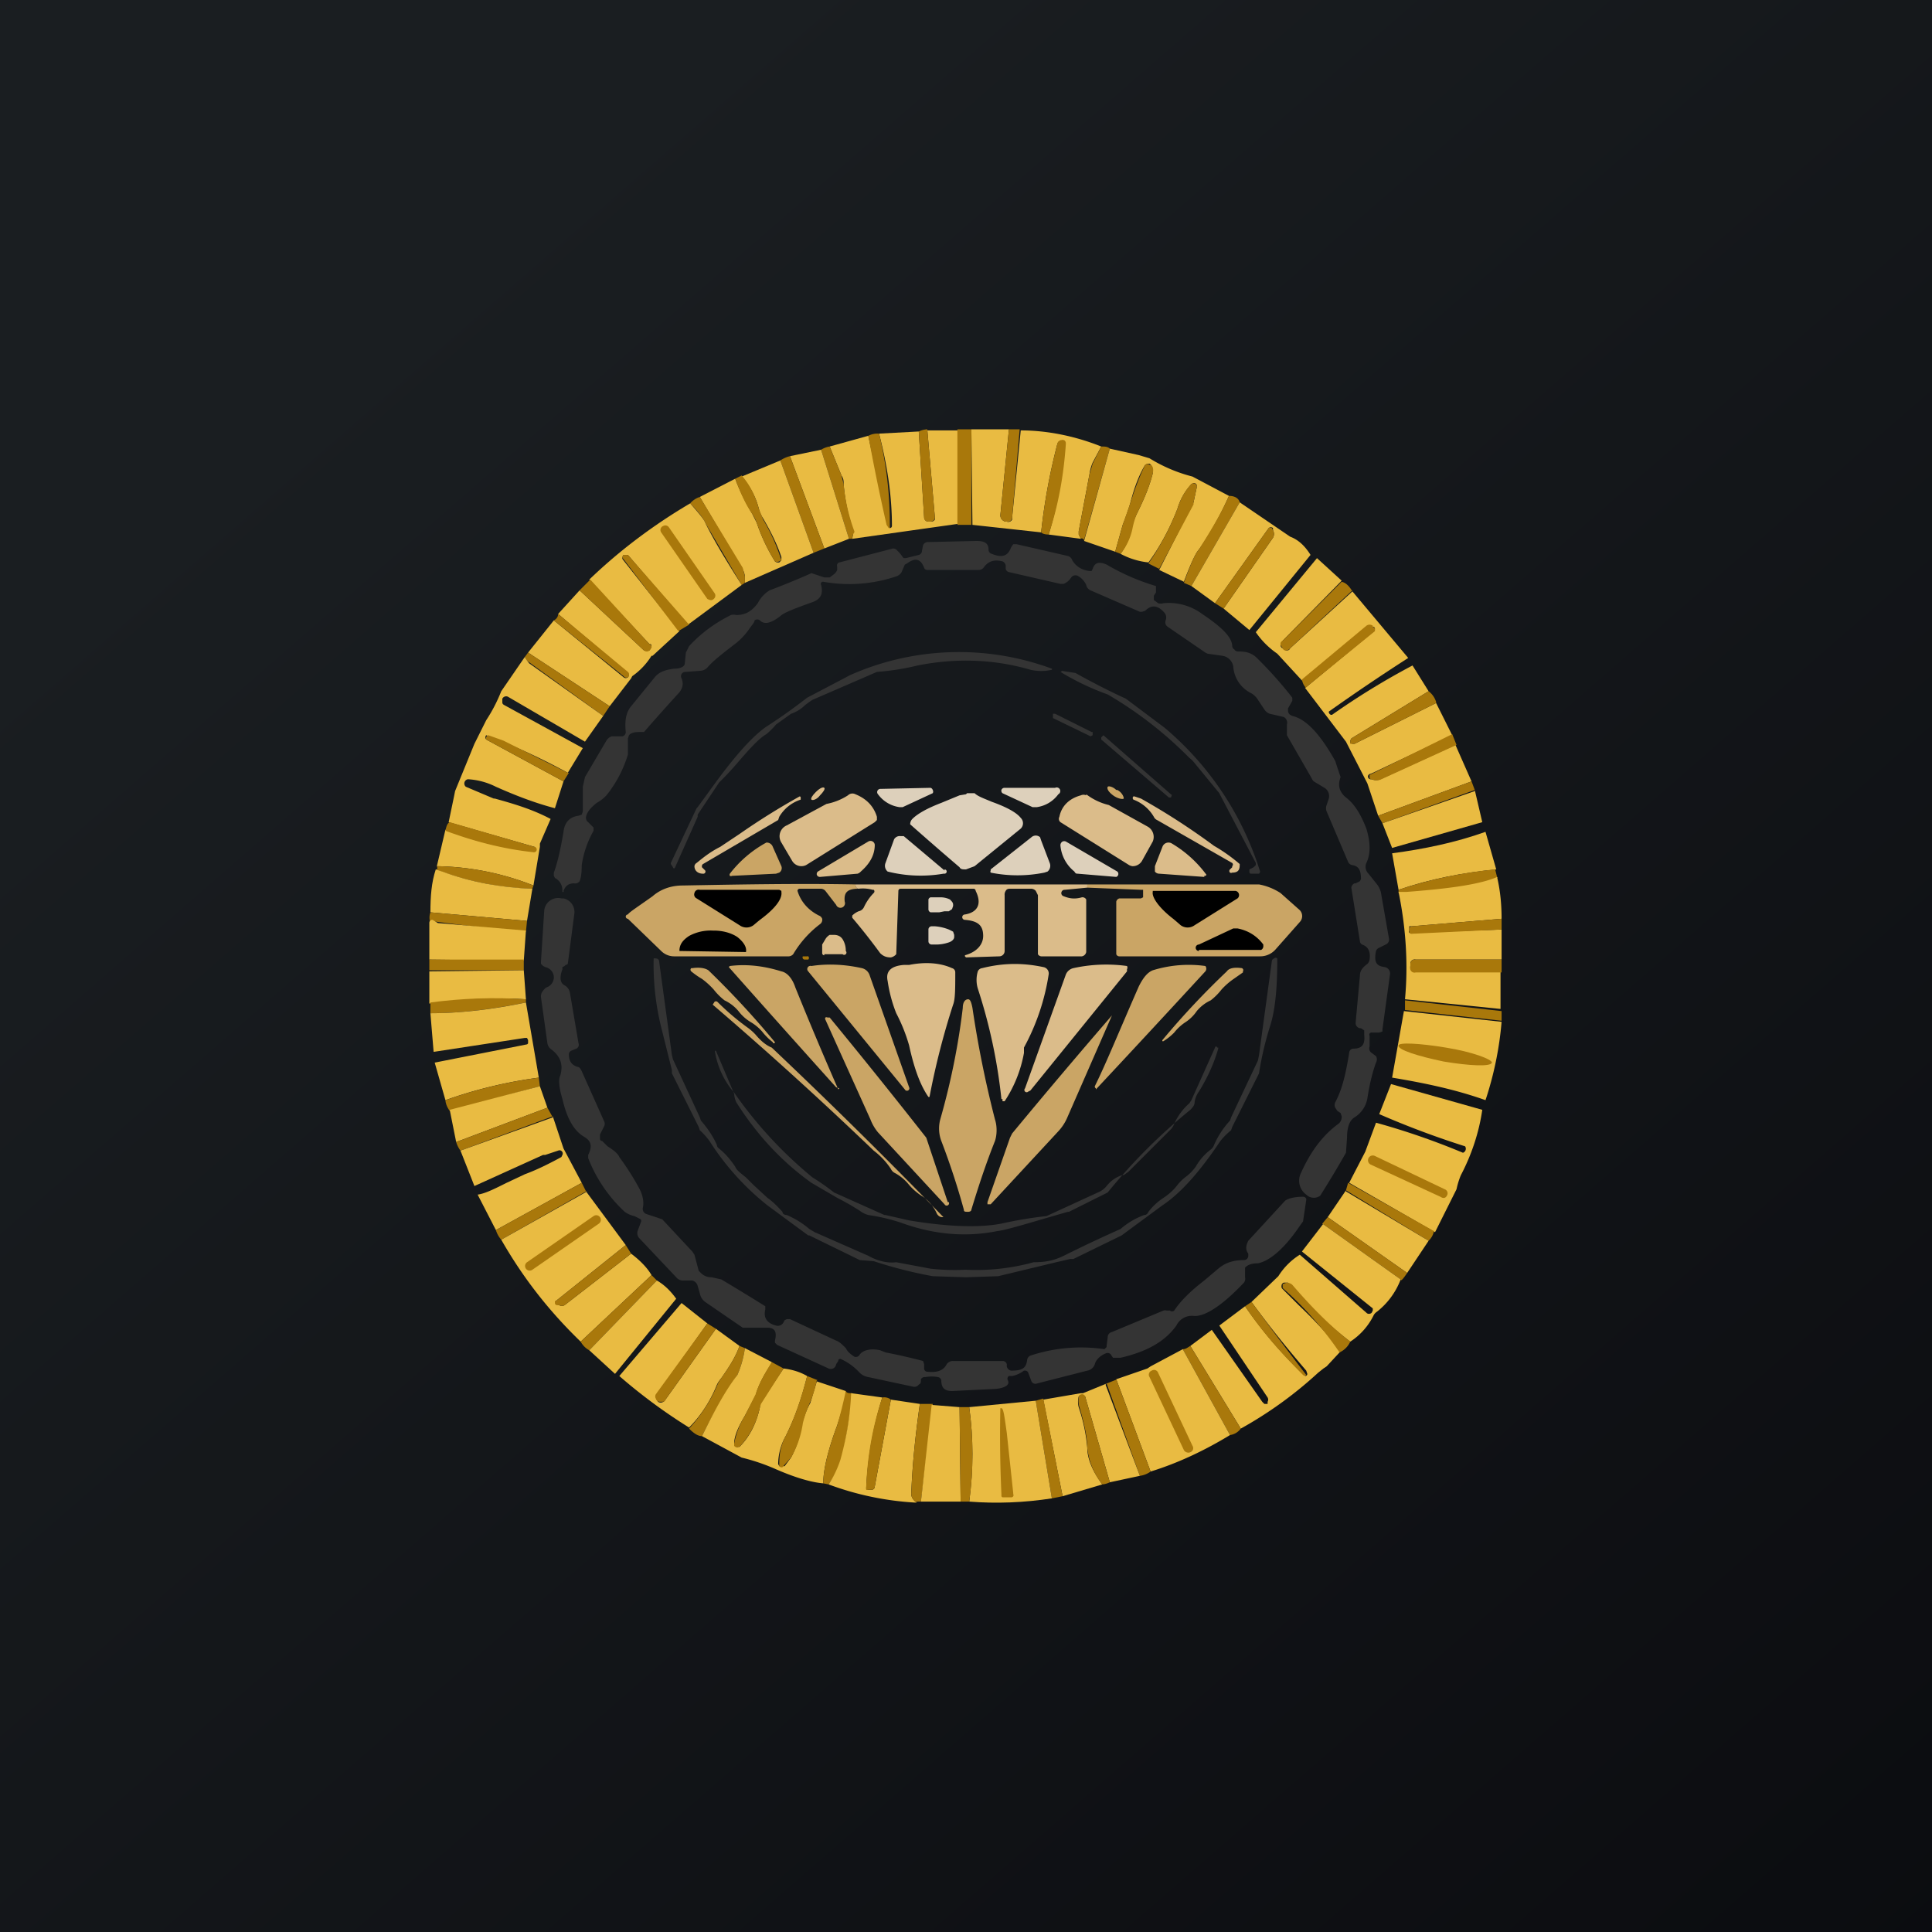 <!-- by TradingView --><svg width="18" height="18" viewBox="0 0 18 18" xmlns="http://www.w3.org/2000/svg"><path fill="url(#a)" d="M0 0h18v18H0z"/><path d="M8.93 4v.88l-.99.14.01-.06a.03.03 0 0 0 0-.02 1.72 1.72 0 0 1-.09-.43c0-.03 0-.05-.02-.08l-.11-.27.36-.1a18.9 18.9 0 0 0 .2.86.02.02 0 0 0 .02-.02c0-.3-.05-.59-.12-.86l.37-.02.05.8a.04.04 0 0 0 .04.04h.02a.04.04 0 0 0 .04-.02v-.02l-.07-.81h.29Z" fill="#E9BB42"/><path d="M9.05 4v.89h-.13V4h.13Z" fill="#A9780B"/><path d="m9.4 4-.08.8a.06.06 0 0 0 .05.06h.01a.04.04 0 0 0 .05-.02v-.02l.08-.81c.24 0 .5.05.75.15l-.08.15a.44.44 0 0 0-.03.11l-.1.53v.03l.02.04-.3-.04a3.53 3.53 0 0 0 .15-.87.04.04 0 0 0-.03 0c-.02 0-.03 0-.04.03-.07.27-.12.54-.15.82l-.64-.07L9.05 4h.36Z" fill="#E9BB42"/><path d="m9.5 4-.07.82a.04.04 0 0 1-.03.04h-.03a.06.06 0 0 1-.05-.06L9.4 4h.1ZM8.64 4.01l.07.81a.04.04 0 0 1-.04.04h-.02a.04.04 0 0 1-.04-.03l-.05-.81A.2.2 0 0 1 8.64 4ZM8.19 4.04a3.56 3.56 0 0 1 .1.88.02.02 0 0 1-.01 0l-.02-.03a18.9 18.9 0 0 1-.17-.83.19.19 0 0 1 .1-.02ZM9.77 4.98c-.04 0-.06-.01-.07-.02.03-.28.08-.55.15-.82 0-.02.02-.04.04-.04a.03.03 0 0 1 .04.03v.01c-.02.29-.07.57-.16.84ZM7.73 4.16l.11.27.02.08a1.72 1.72 0 0 0 .1.44v.01a.09.09 0 0 0-.02.06h-.03l-.26-.83a.22.22 0 0 1 .08-.03ZM10.34 4.18l-.24.85c-.01-.01-.02-.02-.03-.01l-.02-.04v-.03l.1-.53.03-.1.08-.16c.03 0 .06 0 .08.02Z" fill="#A9780B"/><path d="M11.45 4.62c-.08.18-.17.34-.28.5-.03.03-.08.14-.14.3l-.23-.11.31-.61.01-.02.03-.14v-.02a.03.03 0 0 0-.03-.02l-.02.01a.57.57 0 0 0-.13.23c-.07.18-.16.35-.27.5a.7.7 0 0 1-.26-.08.56.56 0 0 0 .1-.23.8.8 0 0 1 .05-.14c.07-.14.12-.26.15-.38 0-.04 0-.07-.03-.09h-.02l-.02.01c-.05.08-.1.2-.14.36a3.1 3.1 0 0 1-.07.2l-.07.25-.29-.1.24-.86.27.06.1.03a1.44 1.44 0 0 0 .4.17l.34.18ZM7.65 4.19l.26.83-.23.09-.32-.86.29-.06Z" fill="#E9BB42"/><path d="m7.36 4.25.32.86-.1.04-.31-.86a.29.29 0 0 1 .09-.04Z" fill="#A9780B"/><path d="m7.27 4.29.31.86-.64.28v-.06a.17.17 0 0 0-.03-.08l-.39-.66.33-.17c.04.11.1.23.16.33l.04.08a1.73 1.73 0 0 0 .17.36.04.04 0 0 0 .03.01h.01l.02-.02v-.03c-.04-.12-.1-.24-.17-.36a.32.32 0 0 1-.04-.09.71.71 0 0 0-.16-.3l.36-.15Z" fill="#E9BB42"/><path d="m10.44 5.16-.05-.02.07-.25.07-.2c.05-.16.1-.28.14-.36a.03.03 0 0 1 .04 0c.03 0 .04.04.03.08-.03.12-.08.24-.15.38a.8.8 0 0 0-.04.14.56.56 0 0 1-.11.23ZM6.91 4.43c.08.09.13.2.16.31l.04.1a1.8 1.8 0 0 1 .17.38l-.02.01a.04.04 0 0 1-.04 0 1.73 1.73 0 0 1-.17-.36.39.39 0 0 0-.04-.08c-.07-.1-.12-.22-.16-.33l.06-.03ZM10.8 5.3l-.1-.05c.11-.16.2-.33.27-.51.03-.1.08-.18.13-.23a.03.03 0 0 1 .04 0 .03.03 0 0 1 .01.03l-.03.14v.02l-.32.6ZM11.55 4.68l-.45.78-.07-.03c.06-.17.11-.28.14-.31.1-.16.2-.32.28-.5.05 0 .09.02.1.06ZM6.52 4.63l.4.66.02.08v.06l-.03.02-.34-.58c-.01-.03-.06-.1-.14-.18a.2.2 0 0 1 .09-.06Z" fill="#A9780B"/><path d="m11.55 4.68.47.32c.08.03.14.09.19.17l-.57.7-.24-.2.46-.66a.07.07 0 0 0 0-.07v-.02a.03.03 0 0 0-.04 0l-.5.7-.22-.16.45-.78ZM6.43 4.69c.08.09.13.15.14.18.1.2.22.39.34.58l-.5.37-.56-.65h-.04a.03.03 0 0 0-.01.02.03.03 0 0 0 0 .02l.53.67-.25.23h-.01a.65.65 0 0 1-.18.19l-.01.02-.2.26-.76-.5.24-.3.65.53a.03.03 0 0 0 .04 0 .03.03 0 0 0 0-.04l-.65-.55.2-.22.6.56a.04.04 0 0 0 .03 0 .04.04 0 0 0 .02 0l.02-.03c0-.02 0-.03-.02-.03l-.56-.6c.28-.27.6-.51.94-.71Z" fill="#E9BB42"/><path d="M6.18 4.9a.04.04 0 0 0-.02.06l.43.62c.02.01.04.02.06 0a.04.04 0 0 0 .01-.05l-.43-.62a.04.04 0 0 0-.05-.01ZM11.4 5.67l-.08-.05.5-.7a.03.03 0 0 1 .03 0l.01.02a.07.07 0 0 1 0 .07l-.46.66Z" fill="#A9780B"/><path d="M5.24 8.3c0-.06-.03-.1-.07-.12l-.01-.02v-.03c.03-.08.06-.2.09-.38.01-.09.06-.14.14-.15l.03-.01.01-.03v-.23l.02-.09.2-.34a.09.09 0 0 1 .05-.04h.1a.04.04 0 0 0 .03-.04c-.01-.1 0-.18.05-.24l.22-.27c.04-.05.1-.07.18-.08.06 0 .1-.02.1-.05l.01-.1.03-.06c.12-.13.25-.22.39-.29a.1.1 0 0 1 .05 0c.08 0 .14-.03.2-.11a.3.3 0 0 1 .11-.12 7.06 7.06 0 0 0 .39-.16 13 13 0 0 1 .12.04h.05l.04-.03a.1.1 0 0 0 .03-.04v-.03a.03.03 0 0 1 .02-.04l.5-.13a.05.05 0 0 1 .04.02.3.3 0 0 1 .05.06l.01.01h.02l.12-.03a.04.04 0 0 0 .03-.04l.01-.05a.05.05 0 0 1 .05-.03l.45-.01c.07 0 .11.02.11.08a.04.04 0 0 0 .03.04c.1.04.15.02.18-.06l.02-.03h.03l.48.11a.06.06 0 0 1 .04.04c.03.05.08.09.16.1h.02l.01-.02c.02-.06.06-.07.13-.04a2.05 2.05 0 0 0 .46.2v.06l-.02.03v.04l.04.03a.09.09 0 0 0 .05 0 .52.52 0 0 1 .36.1c.18.12.27.21.28.29 0 .01 0 .03.02.04.01.02.03.02.05.02.07 0 .12.02.16.06a3.74 3.74 0 0 1 .33.37v.03L12 6.6v.02a.05.05 0 0 0 .02.04l.02.01c.13.03.26.17.4.42a8.97 8.97 0 0 0 .05.15c-.03.08-.01.14.05.19.08.06.14.16.19.29.04.13.04.24 0 .32a.09.09 0 0 0 .02.1l.08.1a.2.2 0 0 1 .04.1l.07.4a.05.05 0 0 1-.03.06l-.06.03a.05.05 0 0 0-.03.03c-.02.1 0 .14.08.15a.06.06 0 0 1 .05.07l-.07.51v.02l-.03.01h-.07a.02.02 0 0 0-.02.01.02.02 0 0 0 0 .02v.1a.05.05 0 0 0 .02.06l.04.03a.06.06 0 0 1 0 .06c-.03.08-.06.2-.08.33a.26.26 0 0 1-.12.18c-.05.03-.07.1-.07.19l-.01.14a9.83 9.83 0 0 1-.24.4.1.1 0 0 1-.13-.01.16.16 0 0 1-.05-.2c.09-.2.2-.35.35-.46a.08.08 0 0 0 .03-.07l-.01-.03-.03-.02-.02-.03a.06.06 0 0 1 0-.05c.07-.13.1-.28.13-.46a.04.04 0 0 1 .04-.04c.08 0 .11-.04.1-.13V9.6l-.03-.02h-.01a.05.05 0 0 1-.04-.05l.04-.44c0-.05.03-.08.07-.11a.07.07 0 0 0 .02-.04c.01-.07-.01-.12-.07-.14a.04.04 0 0 1-.02-.03l-.08-.5a.05.05 0 0 1 .03-.04h.01l.02-.01.02-.01.01-.02c0-.08-.02-.12-.08-.13a.05.05 0 0 1-.04-.03l-.2-.47a.08.08 0 0 1 0-.06l.02-.06a.09.09 0 0 0-.04-.1l-.1-.06a.08.08 0 0 1-.02-.03l-.23-.4v-.1a.06.06 0 0 0-.03-.07l-.13-.03a.1.1 0 0 1-.05-.04l-.06-.09a.18.18 0 0 0-.06-.06.3.3 0 0 1-.17-.25.12.12 0 0 0-.1-.1l-.14-.02-.02-.01-.35-.24a.05.05 0 0 1-.02-.06.07.07 0 0 0-.01-.07c-.06-.07-.12-.08-.18-.02l-.03.01h-.02l-.46-.2a.07.07 0 0 1-.04-.05.18.18 0 0 0-.07-.08.05.05 0 0 0-.07.01.15.15 0 0 1-.07.06h-.03l-.48-.11a.04.04 0 0 1-.03-.03v-.03a.05.05 0 0 0-.03-.04c-.08-.02-.13 0-.17.05a.06.06 0 0 1-.05.03h-.48a.03.03 0 0 1-.03-.02c-.03-.08-.08-.1-.16-.04l-.02.01-.03.07a.09.09 0 0 1-.05.04 1.37 1.37 0 0 1-.68.05.02.02 0 0 0-.02.03c.02.08 0 .13-.08.16-.17.06-.27.1-.3.13-.09.07-.15.08-.19.04a.04.04 0 0 0-.05 0c0 .02-.03.05-.05.08a.62.62 0 0 1-.12.13c-.13.1-.22.17-.27.23a.1.1 0 0 1-.07.03l-.13.01a.04.04 0 0 0-.04.02.04.04 0 0 0 0 .04c.02.05.01.09-.02.13a18.99 18.99 0 0 0-.33.37h-.03c-.04 0-.07 0-.1.02l-.01.01-.01.03v.15a1.12 1.12 0 0 1-.2.38.37.37 0 0 1-.09.07c-.05.04-.09.08-.1.13a.05.05 0 0 0 .02.05l.03.03.02.02v.03a.92.92 0 0 0-.11.32c0 .08-.01.13-.02.15a.05.05 0 0 1-.05.02c-.05 0-.08.02-.1.07a.01.01 0 0 1 0 .01h-.01Z" fill="#343434"/><path d="m6.42 5.82-.1.06-.51-.67a.03.03 0 0 1-.01-.02.03.03 0 0 1 .01-.02h.04l.57.65Z" fill="#A9780B"/><path d="m12.27 5.2.23.21-.55.56-.02.04s0 .02.02.03l.03.02c.02 0 .03 0 .04-.02l.58-.53.52.62a19.45 19.45 0 0 0-.74.5.03.03 0 0 0 .02.03h.01a6.91 6.91 0 0 1 .75-.46l.15.24-.72.44-.01.02v.02l.02.01h.02l.76-.38.15.3-.76.36a.02.02 0 0 0 0 .05h.01a.1.1 0 0 0 .08 0l.7-.32.15.34-.87.32-.1-.3-.01-.02-.19-.37-.38-.5.64-.53a.03.03 0 0 0 .01-.02.03.03 0 0 0-.01-.02h-.01a.05.05 0 0 0-.06 0l-.6.5-.23-.25a.77.77 0 0 1-.2-.2l.57-.69Z" fill="#E9BB42"/><path d="m5.5 5.4.55.6c.01 0 .02.01.02.03l-.01.02a.04.04 0 0 1-.03.02.04.04 0 0 1-.03-.01l-.6-.56.1-.1ZM12.6 5.5l-.58.54a.05.05 0 0 1-.04.02c-.01 0-.02 0-.03-.02l-.02-.03c0-.02 0-.03.02-.04l.55-.55c.04.01.07.04.1.09ZM5.2 5.72l.65.54a.03.03 0 0 1 .01.03v.01a.03.03 0 0 1-.05 0l-.65-.52c.02-.01.04-.03.04-.06ZM12.16 6.4a.14.14 0 0 1-.03-.07l.6-.5a.05.05 0 0 1 .06 0v.01a.03.03 0 0 1 .02.02v.02l-.65.53ZM4.92 6.08l.76.5-.06.09-.69-.5a.1.1 0 0 1-.03-.03l-.01-.02.03-.04Z" fill="#A9780B"/><path d="M9.8 6.24a.44.44 0 0 1-.2 0c-.34-.1-.7-.11-1.05-.04a2.33 2.33 0 0 1-.38.06l-.6.26a.99.99 0 0 0-.07.05.34.34 0 0 1-.13.08l-.14.1a.69.69 0 0 1-.09.09c-.07.04-.16.14-.28.28a2.73 2.73 0 0 1-.16.17l-.2.3v.02l-.21.47a.01.01 0 0 1-.02 0l-.02-.03v-.01l.24-.51.01-.01.16-.22c.19-.26.35-.44.48-.53a5.02 5.02 0 0 0 .38-.27l.4-.21a2.5 2.5 0 0 1 1.88-.06.01.01 0 0 1 0 .01Z" fill="#343434"/><path d="m4.89 6.12.01.02.03.04.69.49-.17.24-.72-.42a.04.04 0 0 0-.05.02v.03c0 .01 0 .02.02.03l.73.4-.14.23a6 6 0 0 0-.76-.35.03.03 0 0 0 0 .04l.72.39-.08.25c-.19-.05-.37-.12-.55-.2a.66.66 0 0 0-.26-.07.04.04 0 0 0-.02.07l.26.11h.01c.18.05.35.1.52.19l-.1.23v.03l-.06.36a2.55 2.55 0 0 0-.9-.18l.08-.34a2.85 2.85 0 0 0 .84.2.03.03 0 0 0-.01-.04l-.8-.23.05-.24.01-.05.18-.44.11-.22a1.48 1.48 0 0 0 .14-.27l.22-.32Z" fill="#E9BB42"/><path d="m9.89 6.25.13.02a6.71 6.71 0 0 0 .47.24l.36.27a2.86 2.86 0 0 1 .89 1.34.03.03 0 0 1-.01.02h-.08l-.01-.01V8.1l.04-.02.02-.02v-.02l-.33-.63-.01-.02-.23-.28a.25.25 0 0 0-.05-.05 3.65 3.65 0 0 0-.76-.59 2.42 2.42 0 0 1-.44-.21.01.01 0 0 1 .01 0Z" fill="#343434"/><path d="m13.38 6.55-.76.38h-.04V6.9l.01-.02.72-.44a.2.2 0 0 1 .07.1Z" fill="#A9780B"/><path d="m10.17 6.82-.34-.17h-.02v.04l.35.17.02-.01v-.03Z" fill="#343434"/><path d="m5.3 7.2-.05.08-.72-.39a.03.03 0 0 1 .02-.04l.14.05.6.3ZM13.53 6.84l.04.1-.7.32a.1.1 0 0 1-.09 0h-.01l-.01-.01v-.03l.77-.38Z" fill="#A9780B"/><path d="m10.92 7.4-.01.03h-.02l-.63-.54v-.02l.02-.02.64.56Z" fill="#343434"/><path d="m13.71 7.28.03.08-.86.31-.04-.07.87-.32Z" fill="#A9780B"/><path d="M7.64 7.41c.03-.03.05-.06.04-.07-.01-.01-.04 0-.08.04-.03.03-.05.06-.04.07.01.01.05 0 .08-.04Z" fill="#DBBC8A"/><path d="M10.4 7.36c-.03-.03-.07-.04-.08-.03-.01.02.01.05.05.08s.09.04.1.03c0-.02-.02-.06-.06-.08Z" fill="#CAA565"/><path d="M8.67 7.34a.03.03 0 0 1 .02.02.03.03 0 0 1 0 .03l-.28.13h-.03a.3.3 0 0 1-.2-.12.03.03 0 0 1 .02-.05l.47-.01ZM9.36 7.34h.47a.03.03 0 0 1 .03.06.3.3 0 0 1-.2.12h-.04l-.28-.13a.03.03 0 0 1-.01-.03.03.03 0 0 1 .03-.02Z" fill="#DDD0BB"/><path d="m13.74 7.36.07.3-.84.24-.09-.23.86-.3Z" fill="#E9BB42"/><path d="M7.97 7.4c.1.04.17.11.2.21v.03l-.02.02-.64.4a.1.1 0 0 1-.13-.04l-.1-.17a.11.11 0 0 1 .05-.16l.37-.2a.56.56 0 0 0 .2-.08.06.06 0 0 1 .07-.01Z" fill="#DBBC8A"/><path d="M9.01 7.39h.07c.03.03.09.05.16.08.14.05.23.1.27.15a.07.07 0 0 1 0 .1l-.43.35L9 8.1c-.03 0-.05 0-.06-.02a33.38 33.38 0 0 1-.46-.4.07.07 0 0 1 .02-.05c.05-.05.14-.1.27-.15l.17-.07.06-.01Z" fill="#DDD0BB"/><path d="M10.12 7.4a.56.56 0 0 0 .21.1l.36.2a.11.11 0 0 1 .05.14l-.1.18a.1.1 0 0 1-.09.05.1.1 0 0 1-.03-.01l-.64-.4a.04.04 0 0 1-.01-.05c.02-.1.09-.17.2-.2a.06.06 0 0 1 .05 0ZM10.57 7.42l.06.02a6.48 6.48 0 0 1 .68.44 1.57 1.57 0 0 1 .24.17v.01c0 .05-.02.07-.07.07a.02.02 0 0 1-.02 0 .02.02 0 0 1 0-.03l.02-.02v-.01s.01 0 0 0a.02.02 0 0 0 0-.03l-.7-.4a.06.06 0 0 1-.03-.03.37.37 0 0 0-.19-.16.02.02 0 0 1 0-.03ZM7.45 7.42a.01.01 0 0 1 .01.01v.02a.36.36 0 0 0-.2.16l-.01.03-.7.41a.02.02 0 0 0-.01.02.02.02 0 0 0 0 .01l.03.03a.02.02 0 0 1-.02.03c-.05 0-.08-.03-.08-.07a.04.04 0 0 1 .02-.03c.05-.04.12-.1.22-.15l.18-.12a6.57 6.57 0 0 1 .56-.35Z" fill="#DBBC8A"/><path d="m4.19 7.66.79.23a.02.02 0 0 1-.01.05c-.28-.03-.55-.1-.82-.2.01-.05.02-.07.04-.08Z" fill="#A9780B"/><path d="m13.84 7.75.1.35c-.31.03-.62.09-.91.19l-.06-.34c.3-.04.59-.1.87-.2Z" fill="#E9BB42"/><path d="M8.8 8.1a.02.02 0 0 1 0 .04h-.01a1.26 1.26 0 0 1-.52-.02.07.07 0 0 1-.02-.08l.08-.22a.06.06 0 0 1 .06-.03h.03l.38.32ZM9.23 8.1l.38-.3a.06.06 0 0 1 .08 0l.01.03.08.21a.07.07 0 0 1-.02.08l-.03.01a1.26 1.26 0 0 1-.5 0 .02.02 0 0 1 0-.02Z" fill="#DDD0BB"/><path d="m7.62 8.12.47-.28a.04.04 0 0 1 .06.03c0 .1-.05.18-.13.25a.07.07 0 0 1-.03.02l-.35.03a.03.03 0 0 1-.03-.02.03.03 0 0 1 .01-.03Z" fill="#DBBC8A"/><path d="M10.41 8.12a.03.03 0 0 1-.01.05l-.36-.03c-.01 0-.02 0-.03-.02a.35.35 0 0 1-.13-.24.04.04 0 0 1 .02-.04.04.04 0 0 1 .03 0l.48.28Z" fill="#DDD0BB"/><path d="M6.82 8.16a.02.02 0 0 1-.02 0 .02.02 0 0 1 0-.02 1.08 1.08 0 0 1 .34-.29.06.06 0 0 1 .06.04l.08.18a.05.05 0 0 1-.02.06l-.03.01-.41.02Z" fill="#CAA565"/><path d="m11.22 8.17-.42-.03a.05.05 0 0 1-.04-.02v-.05l.07-.18a.06.06 0 0 1 .09-.03 1.09 1.09 0 0 1 .32.29.02.02 0 0 1-.01.01h-.01Z" fill="#DBBC8A"/><path d="m4.97 8.25-.01.03a2.7 2.7 0 0 1-.9-.18c.01 0 .02 0 .01-.03a2.55 2.55 0 0 1 .9.18Z" fill="#A9780B"/><path d="m4.96 8.28-.05.3-.9-.08c0-.15.01-.28.05-.4l.06.02c.27.1.55.15.84.16Z" fill="#E9BB42"/><path d="m13.93 8.1.02.08a2.8 2.8 0 0 1-.92.14v-.03c.3-.1.6-.16.9-.19Z" fill="#A9780B"/><path d="M13.95 8.18c.03.13.04.26.04.38l-.84.07h-.02v.04a.02.02 0 0 0 0 .02.02.02 0 0 0 .02 0l.84-.03v.28h-.8a.04.04 0 0 0-.05.04V9a.04.04 0 0 0 .04.05h.8v.35l-.89-.09c.03-.32.01-.66-.06-1h.07c.4-.03.69-.07.85-.14Z" fill="#E9BB42"/><path d="M7.97 8.24c0 .02.01.04.03.04-.1 0-.14.03-.13.12a.04.04 0 0 1-.08.03l-.1-.13a.06.06 0 0 0-.04-.02h-.2a.02.02 0 0 0-.02.02c.03.1.1.18.2.23a.05.05 0 0 1 .03.03.05.05 0 0 1-.02.05.97.97 0 0 0-.25.28.06.06 0 0 1-.05.02H6.28a.17.17 0 0 1-.12-.05l-.31-.3a.02.02 0 0 1 0-.04c.01-.02.09-.07.23-.17.08-.07.18-.1.28-.1.54-.01 1.08-.02 1.61-.01Z" fill="#CAA565"/><path d="M10.13 8.24v.03l-.21.02a.03.03 0 0 0-.03.02.03.03 0 0 0 .02.04c.05.02.1.03.17.01a.04.04 0 0 1 .04.02v.49a.05.05 0 0 1-.04.04H9.7a.04.04 0 0 1-.03-.02v-.55l-.02-.04a.06.06 0 0 0-.05-.02h-.19c-.01 0-.03 0-.04.02a.06.06 0 0 0-.01.04v.52a.05.05 0 0 1-.05.05L9 8.92l-.01-.01V8.9c.11-.03.17-.1.17-.18 0-.1-.05-.14-.17-.15a.02.02 0 0 1 0-.05c.12-.02.16-.1.1-.22a.02.02 0 0 0-.02-.02h-.68a.02.02 0 0 0-.02.02 312.78 312.78 0 0 1-.02.59.09.09 0 0 1-.05.03c-.04 0-.07-.01-.1-.04a5.7 5.7 0 0 0-.26-.33v-.02A.19.19 0 0 1 8 8.49a.07.07 0 0 0 .05-.04.47.47 0 0 1 .09-.13.02.02 0 0 0 0-.03h-.01A.34.34 0 0 0 8 8.28c-.02 0-.03-.02-.03-.04h2.16Z" fill="#DBBC8A"/><path d="M10.13 8.27v-.03h1.6a.55.55 0 0 1 .2.08l.18.16a.08.08 0 0 1 0 .11l-.23.26a.19.19 0 0 1-.14.06h-1.31a.03.03 0 0 1-.03-.02V8.4a.04.04 0 0 1 .03-.03h.2l.02-.01v-.07h-.02l-.5-.02Z" fill="#CAA565"/><path d="M7.28 8.31c.01.06-.05.15-.2.26a3.6 3.6 0 0 0-.06.05.11.11 0 0 1-.13 0l-.4-.25a.04.04 0 0 1-.02-.05.04.04 0 0 1 .05-.03h.74l.02.01v.01ZM10.74 8.3h.77a.04.04 0 0 1 .02.07l-.4.25a.11.11 0 0 1-.13 0 4.02 4.02 0 0 0-.07-.06c-.13-.1-.2-.2-.19-.25Z"/><path d="M8.65 8.38a.03.03 0 0 1 .02-.02h.09a.2.2 0 0 1 .09.02c.02.02.03.03.03.05v.01l-.01.03-.03.02H8.8l-.05.01h-.08a.03.03 0 0 1-.02-.03v-.09Z" fill="#DDD0BB"/><path d="m10.31 12.54.01-.08a.05.05 0 0 1 .04-.05l.48-.2a.05.05 0 0 1 .03 0h.03a.03.03 0 0 0 .04 0c.06-.09.15-.18.28-.28l.13-.11c.06-.05.13-.08.24-.08a.04.04 0 0 0 .04-.04v-.02c-.03-.04-.02-.08 0-.12l.34-.37c.02-.02.08-.04.17-.04a.03.03 0 0 1 .03.02v.01l-.03.2a3.1 3.1 0 0 0-.05.07c-.14.2-.27.3-.37.32-.07 0-.1.02-.12.04v.09a.06.06 0 0 1-.02.06c-.2.21-.36.31-.46.3a.16.16 0 0 0-.16.09c-.1.14-.26.24-.52.3h-.07a.27.27 0 0 1-.02-.03.04.04 0 0 0-.05-.01c-.05.02-.09.06-.1.1a.09.09 0 0 1-.07.06l-.47.12a.04.04 0 0 1-.05-.02l-.03-.08a.03.03 0 0 0-.03-.02h-.01a.27.27 0 0 1-.11.05H9.4a.03.03 0 0 0-.01.04c.02.04-.02.07-.11.08l-.41.02c-.07 0-.1-.03-.1-.1a.04.04 0 0 0-.03-.03.35.35 0 0 0-.12 0 .04.04 0 0 0-.04.02c0 .03 0 .04-.02.05a.05.05 0 0 1-.05.02l-.42-.09a.15.15 0 0 1-.08-.04.54.54 0 0 0-.18-.13.03.03 0 0 0-.02.01v.01l-.02.03a.05.05 0 0 1-.07.04l-.48-.22-.02-.02v-.02c.02-.08 0-.12-.07-.12h-.23l-.35-.24a.13.13 0 0 1-.05-.08l-.02-.07a.07.07 0 0 0-.05-.05h-.08a.08.08 0 0 1-.07-.03l-.34-.36a.07.07 0 0 1-.02-.07l.03-.08a.03.03 0 0 0 0-.03l-.02-.01-.04-.02a.24.24 0 0 1-.09-.04 1.35 1.35 0 0 1-.34-.5v-.03c.04-.08.03-.13-.04-.17-.1-.06-.16-.18-.2-.35-.03-.1-.04-.18-.02-.22.03-.1 0-.18-.08-.24a.09.09 0 0 1-.04-.06l-.06-.43a.08.08 0 0 1 .02-.06.11.11 0 0 1 .03-.03.1.1 0 0 0 .07-.1.1.1 0 0 0-.08-.09L5.06 9l-.02-.02v-.02l.03-.47a.13.13 0 0 1 .16-.12h.02a.13.13 0 0 1 .1.15l-.06.46a.03.03 0 0 1-.02.01L5.26 9l-.02.01v.02c-.03.08-.02.13.02.15a.1.1 0 0 1 .05.07l.08.47a.04.04 0 0 1-.02.05l-.05.02a.04.04 0 0 0-.02.03c0 .06.02.1.08.12.02 0 .03.02.04.04l.21.47a.05.05 0 0 1 0 .04l-.04.08v.04s0 .02.02.02l.05.05c.05.03.1.07.11.1a2.43 2.43 0 0 1 .19.3c.03.06.04.12.03.17a.05.05 0 0 0 .03.06l.15.05.28.3.02.03.04.15.02.02c.02.02.05.04.1.04l.09.02a21.25 21.25 0 0 1 .41.25v.03c-.02.08.02.13.1.15a.06.06 0 0 0 .07-.03l.01-.02.02-.01h.03l.43.2c.03.01.06.04.09.07.02.04.05.06.08.08a.04.04 0 0 0 .05-.02c.03-.04.1-.06.19-.04l.05.02a5.39 5.39 0 0 1 .35.08l.01.03v.04a.03.03 0 0 0 .03.03c.09.01.15-.01.18-.07a.07.07 0 0 1 .06-.03h.46a.04.04 0 0 1 .04.03v.02a.05.05 0 0 0 .04.04c.1 0 .14-.02.15-.1a.05.05 0 0 1 .03-.04 1.5 1.5 0 0 1 .69-.06l.02-.02v-.01Z" fill="#343434"/><path d="m4.01 8.5.9.08-.01.1a18.1 18.1 0 0 1-.89-.1v.02a.15.15 0 0 1 0-.1ZM13.99 8.56v.1l-.84.04a.02.02 0 0 1-.02-.02v-.04l.02-.01.84-.07Z" fill="#A9780B"/><path d="m4.9 8.67-.02.28L4 8.94V8.6c0-.01 0-.02.02-.03h.01l.05.03.82.07Z" fill="#E9BB42"/><path d="M8.65 8.66a.03.03 0 0 1 .03-.03h.03a.44.44 0 0 1 .13.03l.04.02.01.03v.02c0 .02-.02.04-.05.05a.37.37 0 0 1-.13.02h-.03a.03.03 0 0 1-.03-.03v-.1Z" fill="#DDD0BB"/><path d="M11.17 8.86a.03.03 0 0 1 0-.06l.32-.15h.04c.1.02.18.07.24.15v.02a.04.04 0 0 1-.02.03H11.17ZM6.33 8.86c0-.06.03-.1.09-.14a.42.42 0 0 1 .22-.05h.01c.08 0 .16.02.22.06.05.04.09.09.08.14l-.62-.01Z"/><path d="M7.68 8.9a.02.02 0 0 1-.02-.02V8.8l.03-.05a.11.11 0 0 1 .04-.04h.04c.03 0 .06.01.08.04a.2.2 0 0 1 .03.11.02.02 0 0 1-.03.03h-.17Z" fill="#DBBC8A"/><path d="M7.52 8.94H7.5a.02.02 0 0 1-.02-.03h.04a.02.02 0 0 1 .01 0 .02.02 0 0 1 0 .03Z" fill="#A9780B"/><path d="M9 11.83a2.01 2.01 0 0 0 .63-.07c.09 0 .18-.01.28-.06a13.57 13.57 0 0 1 .53-.25c.07-.06.14-.1.22-.13.02 0 .03-.01.04-.03a.56.56 0 0 1 .14-.13c.06-.04.1-.08.13-.12a.45.45 0 0 1 .07-.07.43.43 0 0 0 .1-.1.53.53 0 0 1 .14-.16.09.09 0 0 0 .03-.04.81.81 0 0 1 .15-.23l.01-.03.25-.53.01-.05.12-.88a.03.03 0 0 1 .02-.02.02.02 0 0 1 .03 0v.02c0 .26-.02.47-.07.62a2.97 2.97 0 0 0-.1.43l-.25.5-.01.03a.7.7 0 0 0-.1.1c-.18.27-.36.48-.54.6a224.4 224.4 0 0 0-.38.28l-.45.22h-.03l-.13.03-.54.13-.3.01-.31-.01a4.12 4.12 0 0 1-.55-.14l-.13-.01-.02-.01-.45-.22h-.01l-.38-.28a2.43 2.43 0 0 1-.54-.6.7.7 0 0 0-.09-.1l-.01-.03-.25-.5v-.03l-.1-.4a2.44 2.44 0 0 1-.07-.64.03.03 0 0 1 .02 0 .03.03 0 0 1 .03.02l.12.88.01.04.25.54.01.03c.07.08.12.16.15.23 0 .02.02.03.03.04.05.04.1.1.14.16.01.03.05.06.1.1l.07.07.13.12c.07.05.11.1.14.13 0 .02.02.03.04.03.07.03.14.07.21.13l.05.03.5.22c.09.05.18.07.26.06l.32.06a2 2 0 0 0 .32.01Z" fill="#343434"/><path d="M4.88 8.95v.09H4v-.1h.88ZM13.99 8.94v.12h-.8a.04.04 0 0 1-.05-.05v-.03a.04.04 0 0 1 .04-.04h.8Z" fill="#A9780B"/><path d="M8.65 10.22c-.07-.1-.13-.25-.18-.48a1.58 1.58 0 0 0-.12-.3 1.33 1.33 0 0 1-.08-.3c-.02-.09.03-.14.15-.15h.05c.15-.03.29-.02.4.03a.04.04 0 0 1 .03.04c0 .15 0 .25-.02.3a7.08 7.08 0 0 0-.22.86Z" fill="#DBBC8A"/><path d="m7.82 10.14-.03-.01a188.48 188.48 0 0 1-1-1.12A.04.04 0 0 1 6.8 9c.16-.02.32 0 .48.05.05.01.1.06.13.15a36.43 36.43 0 0 0 .4.95ZM8.47 10.13a.02.02 0 0 1-.04.02l-.9-1.1A.03.03 0 0 1 7.56 9c.13-.02.29-.02.47.02a.1.1 0 0 1 .07.06l.37 1.05Z" fill="#CAA565"/><path d="M9.33 10.24a4.98 4.98 0 0 0-.22-1.03.28.28 0 0 1 0-.16.05.05 0 0 1 .04-.03c.2-.05.38-.05.57-.01a.06.06 0 0 1 .05.07 2.08 2.08 0 0 1-.23.68v.05a1.2 1.2 0 0 1-.18.45h-.02v-.02ZM9.55 10.14l.38-1.06a.1.1 0 0 1 .07-.06 1.42 1.42 0 0 1 .5-.02.03.03 0 0 1 0 .03v.02l-.9 1.11-.02.01a.02.02 0 0 1-.03-.03Z" fill="#DBBC8A"/><path d="M10.21 10.14a.02.02 0 0 1-.01-.02c.1-.2.23-.52.41-.93.04-.08.08-.13.13-.15a1.13 1.13 0 0 1 .49-.04.04.04 0 0 1 0 .05 180.15 180.15 0 0 1-1.02 1.1ZM6.45 9.02c.07-.01.12 0 .15.02a8.18 8.18 0 0 1 .62.67.01.01 0 0 1-.02 0 .57.57 0 0 1-.1-.1.44.44 0 0 0-.11-.09.4.4 0 0 1-.11-.1.38.38 0 0 0-.13-.1.58.58 0 0 1-.1-.1.71.71 0 0 0-.11-.1.77.77 0 0 1-.1-.07.02.02 0 0 1 0-.03ZM11.58 9.06l-.1.07a.66.66 0 0 0-.1.09.56.56 0 0 1-.1.1.37.37 0 0 0-.13.1.38.38 0 0 1-.1.1.44.44 0 0 0-.11.1.53.53 0 0 1-.1.08.01.01 0 0 1-.01 0 .01.01 0 0 1 0-.01c.2-.24.4-.45.6-.64.02-.03.07-.04.14-.03a.02.02 0 0 1 .01.03Z" fill="#CAA565"/><path d="m4.88 9.04.02.27c-.3-.02-.6 0-.9.04v-.3l.88-.01Z" fill="#E9BB42"/><path d="M4.9 9.3v.04c-.3.06-.59.1-.89.1v-.1c.3-.04.6-.05.89-.03Z" fill="#A9780B"/><path d="M6.68 9.33c.08.08.17.16.28.24a.5.5 0 0 1 .08.07c.05.06.1.1.15.12a52.32 52.32 0 0 1 1.6 1.58c-.02 0-.04 0-.06-.03a.39.39 0 0 0-.13-.16.55.55 0 0 1-.13-.11.43.43 0 0 0-.13-.11.08.08 0 0 1-.04-.04.7.7 0 0 0-.16-.17 36.41 36.41 0 0 0-1.5-1.36l.02-.03h.01ZM9.02 9.31c.02 0 .03.03.04.08.05.34.12.69.21 1.04.02.06.02.14 0 .2-.08.2-.15.41-.22.64 0 .01-.01.02-.03.02-.03 0-.04 0-.04-.02a6.88 6.88 0 0 0-.21-.64.33.33 0 0 1-.01-.2c.1-.35.17-.7.21-1.04 0-.05.02-.08.05-.08Z" fill="#CAA565"/><path d="M13.99 9.41v.1l-.9-.1v-.09l.9.1Z" fill="#A9780B"/><path d="m4.9 9.34.12.7c-.3.04-.59.11-.87.21l-.1-.35.86-.17a.02.02 0 0 0 .01-.01v-.03l-.01-.02h-.02l-.85.13-.03-.36c.3 0 .6-.04.89-.1ZM13.08 9.42l.91.1c-.02.24-.07.49-.15.73-.28-.1-.57-.16-.87-.21l.11-.62Z" fill="#E9BB42"/><path d="m9.2 11.2.21-.6.02-.04a66.2 66.2 0 0 1 .93-1.1l-.42.96a.44.44 0 0 1-.08.12l-.63.68H9.2v-.02ZM8.84 11.2a.02.02 0 0 1-.04.02l-.62-.67a.43.43 0 0 1-.07-.12l-.42-.93a.02.02 0 0 1 0-.02.02.02 0 0 1 .02 0h.02a63.09 63.09 0 0 1 .9 1.12l.2.6Z" fill="#CAA565"/><path d="M13.47 9.76c-.24-.04-.44-.05-.44-.02-.01.04.18.1.42.15.24.04.44.05.45.01 0-.03-.18-.1-.43-.14Z" fill="#A9780B"/><path d="M6.84 10.18a3.93 3.93 0 0 0 .73.79 2 2 0 0 1 .2.14l.47.21h.01l.22.05c.36.06.65.07.86.03a3.77 3.77 0 0 1 .42-.07l.5-.23a.2.2 0 0 0 .06-.05.3.3 0 0 1 .14-.1c.03 0 .04-.02.06-.03l.4-.4a.17.17 0 0 0 .03-.05.55.55 0 0 1 .14-.19l.02-.03.22-.49a.01.01 0 0 1 .02 0h.01v.01c-.04.14-.1.27-.18.4a.21.21 0 0 0-.04.1c0 .02-.01.04-.04.07a5.3 5.3 0 0 0-.77.77l-.36.18h-.01c-.35.1-.57.17-.66.18-.3.06-.6.03-.9-.08a1.81 1.81 0 0 0-.3-.07.23.23 0 0 1-.08-.04 2.48 2.48 0 0 0-.21-.12l-.24-.14c-.28-.2-.51-.45-.7-.75a.21.21 0 0 1-.02-.09Z" fill="#343434"/><path d="M6.84 10.18a.77.77 0 0 1-.18-.39h.01l.17.4Z" fill="#343434"/><path d="m5.02 10.04.01.08-.84.23c-.03-.04-.04-.08-.04-.1.28-.1.57-.17.87-.21Z" fill="#A9780B"/><path d="M13.81 10.34c-.03.21-.1.42-.2.61a.75.75 0 0 0-.04.13l-.2.4-.8-.46.15-.29.1-.27a6.75 6.75 0 0 1 .81.28.04.04 0 0 0 .02-.06 8.26 8.26 0 0 1-.8-.3l.11-.28.85.24ZM5.03 10.12l.07.2-.85.32-.06-.3.84-.22Z" fill="#E9BB42"/><path d="m5.15 10.4-.86.32a.26.26 0 0 1-.04-.08l.85-.32.05.09Z" fill="#A9780B"/><path d="m5.15 10.4.1.3.17.32-.8.44-.17-.33c.07-.01.15-.05.27-.11l.17-.08c.11-.04.23-.1.34-.16l.01-.02a.03.03 0 0 0-.04-.04l-.12.04h-.02l-.64.29-.13-.33.86-.31Z" fill="#E9BB42"/><path d="m13.46 11.08-.65-.31a.04.04 0 1 0-.04.08l.65.3c.03.02.05.01.06-.01a.04.04 0 0 0-.02-.06ZM5.42 11.02l.04.08-.79.45a.24.24 0 0 1-.05-.09l.8-.44ZM12.56 11.02l.8.45a.17.17 0 0 1-.05.09l-.77-.47.02-.07Z" fill="#A9780B"/><path d="m12.54 11.1.77.46-.2.3-.74-.52.17-.25ZM5.46 11.1l.37.5-.65.52a.02.02 0 0 0 0 .02.02.02 0 0 0 0 .01l.03.01a.05.05 0 0 0 .05 0l.62-.48c.08.06.15.13.19.2l-.66.62c-.3-.29-.54-.6-.74-.95l.8-.45Z" fill="#E9BB42"/><path d="m5.53 11.33-.62.43a.04.04 0 0 0 .05.07l.62-.43a.04.04 0 0 0-.05-.07ZM12.37 11.34l.74.52c-.04.06-.06.08-.06.06l-.73-.52.05-.06Z" fill="#A9780B"/><path d="m12.32 11.4.73.52a.7.7 0 0 1-.22.3.1.1 0 0 0-.03.03.62.62 0 0 1-.22.25 3.87 3.87 0 0 1-.58-.55h-.04a.03.03 0 0 0-.02.03.03.03 0 0 0 .01.03l.15.15c.19.18.31.32.39.43l-.13.14-.03.02-.05.04a3.75 3.75 0 0 1-.72.52l-.47-.77.2-.15.47.67.02.02h.03v-.02a.04.04 0 0 0 0-.04l-.45-.67.24-.18a3.96 3.96 0 0 0 .56.65.02.02 0 0 0 .02-.02l-.01-.03c-.18-.21-.35-.42-.51-.64l.25-.24a.63.63 0 0 1 .2-.2l.62.54a.03.03 0 0 0 .03.01.03.03 0 0 0 .02-.01l.01-.02v-.02l-.66-.53.2-.26Z" fill="#E9BB42"/><path d="m5.83 11.6.05.08-.62.48a.05.05 0 0 1-.05 0h-.02a.02.02 0 0 1-.02-.02v-.02h.01l.65-.52ZM6.12 11.93l-.63.65a.2.2 0 0 1-.08-.08l.66-.62.05.05Z" fill="#A9780B"/><path d="M6.12 11.93c.07.04.13.1.18.17l-.57.7-.24-.22.63-.65Z" fill="#E9BB42"/><path d="M12.58 12.5a.2.2 0 0 1-.1.1 3.17 3.17 0 0 0-.53-.6v-.04h.01a.07.07 0 0 1 .08.01c.18.21.36.39.54.53Z" fill="#A9780B"/><path d="m6.35 12.14.24.19-.47.66a.04.04 0 0 0 0 .05l.01.02a.05.05 0 0 0 .07-.02l.47-.66.22.16c-.04.11-.1.2-.17.3a.3.3 0 0 0-.04.06c-.06.15-.15.29-.26.4a5.07 5.07 0 0 1-.65-.48l.58-.68Z" fill="#E9BB42"/><path d="M11.66 12.13a34.82 34.82 0 0 0 .51.68.02.02 0 0 1-.03 0c-.2-.2-.38-.4-.54-.64l.06-.04ZM6.67 12.38l-.47.66c0 .01-.01.02-.03.02h-.03a.04.04 0 0 1-.03-.03.04.04 0 0 1 0-.04l.48-.66.08.05ZM6.94 12.56a.95.95 0 0 1-.07.25c-.12.18-.23.37-.33.57-.04 0-.08-.03-.12-.07.11-.12.2-.26.26-.4a.3.3 0 0 1 .04-.07c.07-.1.13-.19.17-.3l.05.02ZM11.09 12.54l.47.77a.15.15 0 0 1-.1.06l-.44-.8c.03 0 .05-.02.07-.03Z" fill="#A9780B"/><path d="M7.19 12.7c-.06.09-.12.19-.15.3l-.1.19c-.06.1-.1.19-.1.26a.03.03 0 0 0 .04.03h.01c.1-.1.16-.23.19-.37v-.03l.22-.33c.08.01.15.03.22.07-.05.2-.11.38-.2.56a.54.54 0 0 0-.07.26l.01.02h.05l.06-.08a.9.9 0 0 0 .1-.31c.02-.06.04-.13.08-.2l.06-.2.27.09c0 .04 0 .09-.02.13l-.06.19c-.09.24-.13.42-.13.54-.12-.01-.28-.06-.46-.14a1.9 1.9 0 0 0-.3-.1l-.37-.2c.1-.2.2-.4.33-.57a.95.95 0 0 0 .07-.25l.25.13ZM11.02 12.57l.44.8c-.23.14-.48.26-.74.34l-.32-.86.29-.1.03-.02.3-.16Z" fill="#E9BB42"/><path d="m7.3 12.75-.21.33-.01.03a.75.75 0 0 1-.19.37h-.01a.03.03 0 0 1-.04-.01v-.02a.75.75 0 0 1 .1-.26l.1-.2c.03-.1.09-.2.15-.3l.11.06ZM10.73 12.77a.04.04 0 0 0-.02.06l.32.68c.01.02.04.03.06.02a.04.04 0 0 0 .02-.06l-.32-.68a.04.04 0 0 0-.06-.02ZM7.61 12.86a1.1 1.1 0 0 1-.06.2 1.1 1.1 0 0 0-.07.2.9.9 0 0 1-.11.32 3.15 3.15 0 0 0-.08.09.03.03 0 0 1-.03-.01v-.02c0-.08.01-.17.06-.26.09-.18.15-.37.2-.56l.1.04ZM10.4 12.85l.32.86a.22.22 0 0 1-.1.04l-.31-.86.1-.04Z" fill="#A9780B"/><path d="m10.3 12.9.32.85-.28.06-.23-.8-.02-.01a.03.03 0 0 0-.03 0l-.01.01a.2.2 0 0 0 0 .1c.05.15.07.27.08.38 0 .1.05.22.14.34l-.37.11-.18-.9.35-.06h.02l.22-.09Z" fill="#E9BB42"/><path d="M7.94 12.98c-.02.23-.06.44-.1.62a.98.98 0 0 1-.12.23l-.05-.01c0-.12.04-.3.13-.54a4.57 4.57 0 0 0 .08-.32c.01.02.03.02.06.02Z" fill="#A9780B"/><path d="M8.22 13.02a3.37 3.37 0 0 0-.15.85.03.03 0 0 0 .02.01h.03a.03.03 0 0 0 .03-.03l.15-.81.27.04c-.04.28-.07.56-.08.84 0 .02.01.05.05.08a2.76 2.76 0 0 1-.82-.17.98.98 0 0 0 .11-.23c.05-.18.09-.39.1-.62l.29.04Z" fill="#E9BB42"/><path d="M10.34 13.81a.2.2 0 0 1-.07.02.66.66 0 0 1-.14-.34c0-.1-.03-.23-.07-.37a.2.2 0 0 1-.01-.1.03.03 0 0 1 .03-.03.03.03 0 0 1 .03.02l.23.8ZM8.3 13.04l-.15.81a.03.03 0 0 1-.03.03h-.03a.03.03 0 0 1-.02 0v-.02c.01-.29.06-.57.15-.84a.1.1 0 0 1 .08.02ZM9.72 13.03l.18.91-.1.02-.15-.91.07-.02Z" fill="#A9780B"/><path d="m9.65 13.05.15.91c-.26.04-.52.05-.77.03.04-.3.04-.59 0-.88l.62-.06Z" fill="#E9BB42"/><path d="m8.69 13.09-.11.9c-.04 0-.05 0-.04.01-.04-.03-.05-.06-.05-.08.01-.28.04-.56.08-.84h.12Z" fill="#A9780B"/><path d="m8.69 13.09.25.02.01.88h-.37l.1-.9Z" fill="#E9BB42"/><path d="M9.03 13.11c.04.3.04.59 0 .88h-.08l-.01-.88h.09ZM9.35 13.95h-.01a.02.02 0 0 1-.01-.01v-.02a11.92 11.92 0 0 1-.01-.8h.01c.02 0 .03.09.05.23l.06.56v.01a.02.02 0 0 1-.02.03h-.07Z" fill="#A9780B"/><defs><linearGradient id="a" x1="3.35" y1="3.12" x2="21.9" y2="24.43" gradientUnits="userSpaceOnUse"><stop stop-color="#1A1E21"/><stop offset="1" stop-color="#06060A"/></linearGradient></defs></svg>